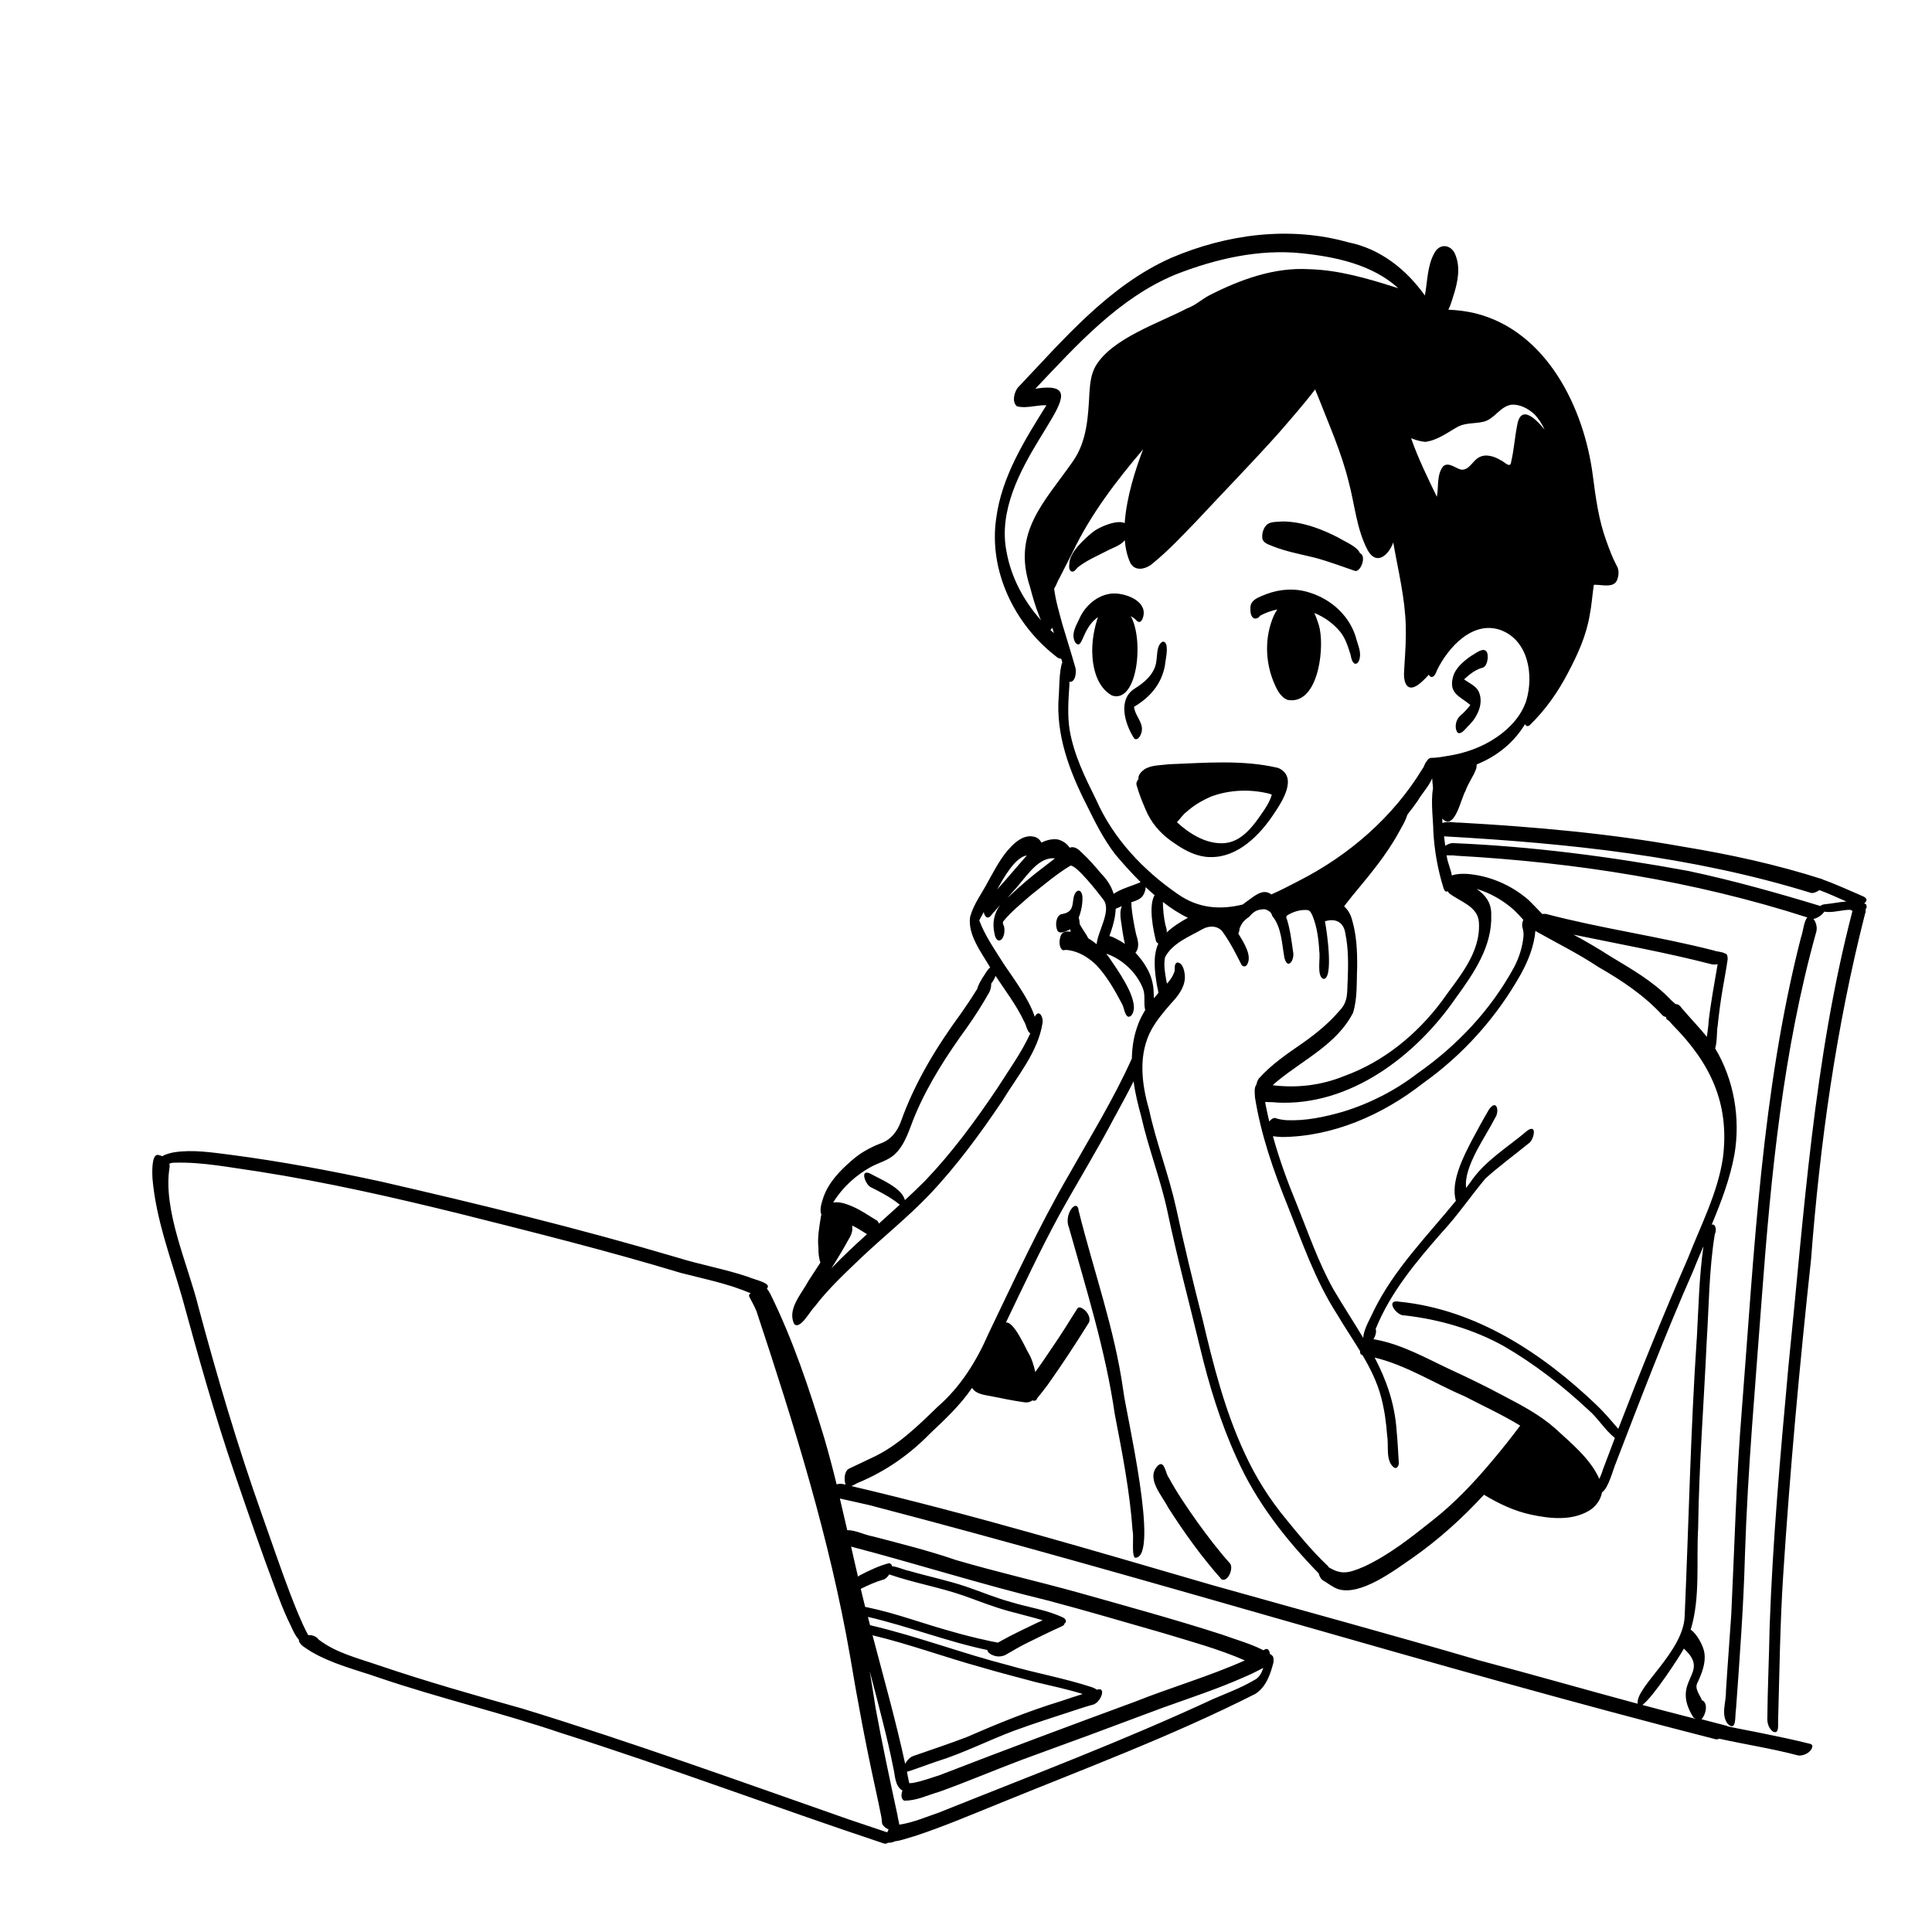 <svg xmlns="http://www.w3.org/2000/svg" xml:space="preserve" style="enable-background:new 0 0 2100 2100" viewBox="0 0 2100 2100"><path d="M1472 721.1c-3.6-2.9-3.2-8.2-4.9-12.2-2.4-7.8-5.1-15.5-10.2-22-7.7-9.3-17.5-16.3-28.3-20.6-12.7-5.1-26.8-6.6-40.4-3.8-6.4 1.3-12.8 3.6-18.8 6.9-.9 2.1-3.2 2.9-5.3 3-4.8-1-5.1-7.7-5-11.7 0-9.3 10.3-11.9 17.3-14.9 14.9-5.7 31.7-6.7 47-1.7 24.4 7.5 44.9 26.5 51.2 51.6 1.8 6.2 4.6 12.5 3.5 19-.3 2.5-1.9 6.8-4.7 6.8-.3.1-.8-.1-1.4-.4z"/><path d="M1399.6 760.8c-8.6-3.4-12.5-13-15.8-21-8.7-22.3-9-48.1.6-70.2.9-2 2.2-4.5 3.9-7.1 6-9.1 16-18.9 23.9-9 8.1-.3 13.1 5.8 16.4 12.8 2 4.2 3.5 8.8 4.8 12.7 6.8 21.8.8 82.2-29.5 82.2-1.4-.1-2.8-.2-4.3-.4zm-230.7-62.3c-5.7-9.5 1.6-19.6 5.4-28.3 7.1-14.1 22-25.8 38.4-25.1 13.9.7 35.6 9.6 29.4 26.9-2.2 5.6-5 5-8.3.8-7.5-5.7-17.2-8.6-26.7-7.4-28.2 5-28.9 35.1-35.1 35.1-.9 0-1.9-.6-3.1-2z"/><path d="M1208.7 756c-16.4-9-21.2-30.2-21.5-47.6-.2-15.8 3.4-31.4 9.3-46 1.7-3.7 6.6-16 11.7-13.5 3.2 2.6 3.6 7.4 3.3 11.2 17.2-4.5 25.4 21.8 24.9 48.1-.4 24.3-8.2 48.6-22.9 48.6-1.4.1-3-.2-4.8-.8z"/><path d="M1232.4 802c-9.8-15.4-17.8-42.1 1.2-53.7 10.2-6.4 20.2-14.8 22.9-27.1 1.2-5.8.8-11.9 2.5-17.6.8-2.5 4.1-8.3 7.3-5.3 4.3 4.1.4 19.3-.1 25.3-3.8 20.1-16.3 34.5-33.6 44.7 1.3 11.1 12.8 19 7.1 30.6-.7 2-2.8 4.6-4.9 4.6-.9 0-1.7-.4-2.4-1.5zm69.4 127.5c-10.3-3-19.5-8.8-28.1-14.9-12.7-8.8-22.9-20.8-28.7-35.2-3.7-8.5-7.1-17.2-9.6-26-.7-2.5.7-4.8 2.1-6.7-.7-4.3 3.1-8 6.3-10.4 8-5 18.1-4.4 27.1-5.6 39.3-1.5 79.8-5.1 118.4 4 21.8 9.5 4.6 36.3-4.4 49.5-15.4 23.6-39.2 47.4-68 47.4-4.9.2-9.9-.6-15.1-2.1zm-48.9-83c4.9 14 9.7 28.7 19.4 40.2 14.3 15.3 34.2 30.1 56 29.9 21.6-.2 34.8-20 45.7-36 7.9-11.8 17.3-30.5-4.2-33-18.6-2.8-37.4-3.8-56.3-3.8-20.2-.1-40.5 1.2-60.6 2.7z"/><path d="M1267.6 898.4c-1.8-.6-3-2.2-4.1-3.6-2.8-3.9-4.7-8.4-6.6-12.8-3.8-1.3-4.4-5.7-4.2-9.2-2.1-4.5-4.1-9.1-6.1-13.6-1.4-3.5-3.9-7.2-2.7-11.1 2-5.8 7.8-10.2 13.8-11 6.8.3 13.6 2 20.6 2 17.5 1 34.9-.1 52.4-.2 7.8 0 15.6.5 23.4 1 2.6.1 3.6 2.7 2.7 4.9 6.4-.7 36.2.4 38.9 5.7 1.5 5.3-7.3 13.5-13.2 13.1-.8 0-1.5-.3-2.2-.7-20.8-5.4-43.9-4.6-64.1 3-9.6 4.2-18.7 9.5-26.5 16.6-3.8 2.7-6.8 7.5-10.4 11.1-2.8 2.8-5.8 4.9-9.7 4.9-.7.1-1.4 0-2-.1zm205.1-277.9c-14.6-4.9-29-10.5-43.9-14.4-15.1-3.7-30.5-6.5-45-12.2-4.6-2-11.5-3.6-11.8-9.6-.3-5.2 1.5-11.1 5.6-14.5 4.8-3.2 11.1-2.4 16.7-3 21.2.2 41.9 8 60.5 17.6 6.8 4.3 20.4 9.5 23.5 17 6.9 2.3 1.6 19.3-5 19.3-.2-.2-.4-.2-.6-.2zm111.6 175.8c-3.8-5.2-1.9-14.1 2.8-18.2 4.1-3.5 7.9-7.5 11.1-11.8-11-9.4-23.7-12.2-18.9-30.3 2.7-10.1 11.4-17.1 19.5-22.9 4.8-2.5 15-11.6 17.9-3 1.2 5.3-.1 15.3-6.7 16.1-7.1 2.2-13.2 7.3-18.6 12.2 5.4 4.2 12.7 6.8 15.9 13.3 5.7 12.7-1.2 27.1-10.2 36.3-2.7 2.1-7 8.9-10.8 8.9-.7.1-1.3-.1-2-.6zm-350.4 897c-4.3-1.8-1.2-23.6-2.8-29.3-3-42.8-11.3-84.9-19.4-126.9-10-69.2-31-135.7-49.8-202.8-6.1-14.5 9.2-33 10.6-18.1 16.2 65.2 39.2 128.7 48.5 195.6 2.6 22.5 40.2 181.4 13 181.4 0 .1-.1.1-.1.1zm93.9 23.4c-21.6-24.2-40.6-50.8-58.1-78.1-6.6-13.2-24.8-32-11-45.7 7.2-6.4 8.3 9.6 11.8 13.4 9 16.7 19.9 32.4 30.8 47.9 11.2 15.5 22.8 30.8 35.6 45.1 3.9 4.6-1 17.9-7.2 17.9-.6-.1-1.3-.2-1.9-.5z"/><path d="M960.5 2003.7c-117-38.9-232.4-82.5-350-119.8-65.4-22.2-132.8-38-198.2-60.2-25.2-8.8-51.9-15.1-75-29-4.4-3.2-11.1-6-12.5-11.5l.3-.6c-5.7-6.3-8.5-15.1-12.4-22.5-4.6-10-8.6-20.4-12.5-30.7-15.9-42.2-30.5-84.9-45.1-127.5-21.7-63.3-39.6-127.7-57.3-192.2-12.2-42.6-28.4-84.7-32.1-129.2-.3-6.5-.9-24.5 5.3-25.2 1.7.1 3.6.6 5.3 1.5 4-2.4 9-3.6 13.5-4.4 20.2-3 40.7.3 60.8 2.8 54.9 7.2 109.4 17.4 163.5 29.1 107.9 24.8 215.6 51.1 321.8 82.5 25.6 8 52.2 12.6 77.6 21.2 5.3 2.5 21.9 5.9 21.2 10.6-.3.8-.6 1.5-1.1 2.2 1.4 1.6 2.7 3.6 3.8 5.8 24.5 49.7 42.2 102.8 58.3 155.7 5 17 9.5 34.1 13.7 51.2 3.2-1.2 6.5-.6 9.8.2-.5-1.1-.9-2.6-1.1-4.8-.2-4.1.5-9.9 4.3-12.3 8.3-3.9 16.5-7.9 24.8-11.8 28.2-12.8 50.3-34.7 72.3-56 24.8-21.6 42.1-49.6 55.1-79.5 27.8-57.8 54.6-116.1 86.8-171.6 23.6-41.9 49.2-83.2 68.9-127.2.2-13.3 2.4-26.4 7.6-39.2 1.9-4.7 4.3-9.1 6.9-13.4-2-7.5.5-16-2.5-23.5-6.8-17.1-21.6-31.2-38.9-37.5-.3.1-.6.1-.8.1.9 1 1.7 2 2.5 3.1 9.2 13.6 29.1 40.9 27.3 57.2-.5 3.1-2.4 8.8-6.5 7.7-3.8-2.5-4-10.1-6.5-14.1-7.7-14.7-16.1-29.4-27.4-41.6-7.3-7.1-16-13-25.9-15.6-2.9-.7-5.8-1.3-8.8-1.1-2.1 1.1-4-1.1-4.7-3-1.4-3.7-1.1-8 .1-11.7 1.6-5.4 6.2-5.9 11.1-5.1-.2-.9-.4-1.8-.6-2.8-.4.3-.9.6-1.4.9-3.5 1.3-10 5-12.4.6-2.5-5.1-2-15 3.7-17.7 2.9-.5 5.9-1.1 8.3-2.8 6.3-4.4 3.8-13 6.8-19.2 2.5-5.2 7.1-5.2 8.3 2 .5 7.9-1.1 16.2-4 23.7.8 2.3 1 5.2 1.1 6.8 2.6 5.6 6.9 10.3 9.2 15.5 3.2 1.9 6.3 4.1 9.2 6.5 1.4-14.8 16.5-36.4 7.3-48.5-4.7-6.2-29.6-38.4-35.9-36.8-15.3 9.2-29 21.1-43 32.1-10.1 8.9-20.8 17.4-29.4 27.8-1.3 1.4-1.1 3.3-.1 4.8.9 2.2 1 4.8.8 7.2-.6 9.6-8.4 14.2-10.7 2.1-2.8-12.6-.2-22.5 6.1-31.3l-6.6 7.5c-2.4 2-4.2 7-7.9 6-1.9-1.3-2.9-3.5-3.3-5.8l-3.3 6c0 .1-.1.1-.1.2-.5.9-1 1.9-1.5 2.8 6 16.1 16 30.5 25.1 44.9 5.2 8.8 29.3 39.7 35.2 60l.6-1.2c4.9-7.4 9 2.8 7.9 7.8-5 32-27.6 57.9-43.9 85-24.2 35.9-49.9 71-79.8 102.4-22.5 23.4-47.9 43.9-71.6 66.1-18.3 17.5-37.1 34.8-52.5 55-4.9 4.5-15.6 25.3-22.1 18.8-8.1-16.1 8.3-33.3 15.5-47 4.2-6.6 8.6-13.2 12.9-19.8-1.5-4.3-2.3-10.6-2.1-16.1-1.3-11.1 1-23.1 2.7-34 .2-.8.3-1.5.5-2.2-2.5-5.5.8-14.2 2.5-19.5 5.8-16 18.1-28.5 30.7-39.4 8.9-7.9 19.3-13.6 30.2-18 11.7-3.7 19.2-13.2 23.2-24.6 15.2-42.5 38.9-81.3 65.5-117.5 5.8-8.3 11.4-16.7 16.7-25.3.2-.3.4-.5.6-.8.9-4.3 3.9-8.9 5.7-12.1 1.8-2.2 5-8.9 8.4-11.3-9.7-16.5-24.7-35.7-21.8-55.1 4.2-14.9 13.1-25.7 19.9-39.1 7.4-13 14.2-26.7 24.8-37.3 6.3-6.6 15.2-13 24.8-10.6 3.8.8 6.4 3.3 8 6.4 5.4-2.8 11.3-4.2 17.5-3.5 5.3 1.2 10.3 4.5 13.1 9 5.4-2 9.6 1.6 13.9 6 7.2 6.7 13.7 14.1 20 21.7 7.2 7.3 11.7 14.7 14 22.5 7.8-5.7 21.7-9.1 29.3-12.8-10.3-10.2-19.7-20.8-27.7-30.3-12.6-16.4-21.8-34.9-30.9-53.4-18.7-36.6-33.8-76.6-30.4-118.4.6-4.3.2-27.8 3.9-36.8l-1.2-3.9c-1.9.1-4-.8-6.5-3.2-44.5-34.8-72.4-92.5-64.2-149.2 5.9-45.4 30.8-85 54.6-123.1-4.2-.2-8.6.4-13 1-6.5.9-13 1.7-19.1.1-5.5-4.9-3-14.5.7-19.9 50.1-52.7 99.1-111.2 167-141.4 60.5-25.8 128.7-34.9 192.6-16.9 34.7 6.9 63 29.5 83.2 57.8 2.9-15.5 2.5-32.5 10.5-46.5 6.4-11.5 19.5-8.3 23.1 3.5 4.9 13 2.2 27.2-1.6 40.1-1.5 4.2-3.4 12.4-6.5 18.3 9.6.4 19.3 1.6 28.7 3.8 78.1 19.1 119 102.9 128.4 177 3.1 23.9 6.3 47.8 14.6 70.5 3.2 8.9 6.5 17.9 10.9 26.3 2.6 4 3 9.2 1.6 13.7-2 9.5-10.4 8.8-18.4 8.1-2.7-.2-5.4-.5-7.7-.3-1.6 11-2.3 22.2-4.5 33.1-3.7 22.1-13 42.6-23.4 62.2-10.8 20.9-24.5 40.4-41.4 56.9-1.1 1.1-2.6 1.8-4 1-.6-.5-1.1-1.1-1.5-1.7-11.5 19-29.4 34.4-52.5 43.7 0 1.5-.2 3.1-.4 4.2-2.8 8.5-8.8 15.8-11.7 24.4-5 8.1-11.7 44.3-25.4 30.3l.3 4.8c3.8-1.6 8.1-1.2 12.3-.8 2 .2 4.1.4 6 .3 81.3 4.6 162.4 11.7 242.6 26.1 51.3 8.4 102.3 19.5 151.9 35.4.3.2.6.4.8.5 13.2 4.6 26 10.7 38.9 16.1 2.9 1.6 7.2 2.2 8.5 5.6-.2 1.9-1.2 3.2-2.6 4 .7.4 1.4.8 2 1.2 1.2 2.3.8 4-.5 5.2.2 2.1.1 3.9-.6 5.1-31.4 123.2-49 249.3-58.7 376-12.4 114.4-22.9 228.9-30.3 343.7-3.4 52.7-4 105.6-5.5 158.3-.1 3.7.8 11.5-3.2 11.5-.7 0-1.6-.2-2.6-.8-4-3.1-5.9-8.4-5.9-13.3.3-33.4 1.9-66.7 2.5-100 3.3-94.6 11.8-188.9 20.4-283.1 17-166 27.4-333.5 69.7-495.6-1-.3-1.8-.7-2.5-1.1-3.9 0-7.8.6-11.7 1.2-3.8.6-7.5 1.2-11.3 1.2-1.6 0-3.1-.1-4.6-.3-.2 0-.4-.1-.6-.1-2.2 3.7-7.9 7.4-11.8 7.9 3.1 3.6 4.3 9.6 3.2 13.7-36.2 129.5-49.3 264.3-59.3 398-6.8 93.1-15.3 186-18.3 279.3-1.5 55.9-5.7 111.7-9.7 167.5-1.1 5.4.2 19-4.5 19-1.1 0-2.5-.7-4.4-2.4-8-10-1.7-23.7-2.1-35.3 1.7-27.9 4-55.8 5.8-83.7 3.6-74.2 5.4-148.6 11.5-222.7 13.5-171.8 21.4-345.3 64.2-513 2.5-6.5 3-17.5 7-22-123.6-39.8-252.4-59.9-381.9-67.1-2-.5-6.4-.3-10.3-.4.1.2.1.5.2.7.9 7.1 4.4 14.1 5.6 21.2 4.8-1.8 10.4-1.9 15.4-1.8 24.8 1.6 49 12 67.7 28.2 5.2 5 10.1 10.4 15.2 15.5 1.5-.2 2.9-.3 4.1-.1 60.2 15.9 122.3 24.3 182.6 39.8 3 1.3 8.9 1.2 11.9 3.2 1.7.1 2.9 1.8 2.9 6.2-1.5 10.8-3.6 21.4-5.4 32.1-2.3 13.4-4.1 27-5.5 40.5-1.1 4.9-.3 16.7-2.7 24.3 20.5 34.3 27.6 75.8 21 115.1-4.8 26.5-14.4 51.7-24.8 76.6 4.2-1.6 5.8 5.8 3.4 10.4-6.3 38.4-6.3 77.7-8.8 116.5-3.1 67.7-8.4 135.2-9.3 203-2.1 36.3 2.6 75.3-8.1 110.3 7.2 4.7 14.2 18.7 14.9 25.3 1.7 11-2.9 22.3-7.3 31.9-4 6.5 2.2 13.3 4.8 19.7h.6c6.3 3.9 3.2 16-1.3 20.4l27.6 7.2c.3.2.7.3.9.6 13.6 2.9 27.4 5.3 41.1 8.2 16.2 3.3 32.3 6.7 48.3 10.7 1.2.3 2.4 1 2.7 2.3-.4 6.2-8.1 10.5-14.1 10.5-.5 0-.9 0-1.3-.1-28.3-7.5-57.2-11.9-85.8-18.2-1.1.4-2.1.7-3 .7-.5 0-.9-.1-1.3-.2-308.3-78.8-612.1-174.2-919.9-254.5-10.4-2.5-21.2-4.6-31.7-7.1 2.7 11.5 5.3 22.9 8 34.4 8.9-.2 19 5.3 27.5 6.7 30.5 7.9 61 15.6 90.8 25.8 43.6 12.8 87.9 22.9 131.7 35 52.7 14.9 105.6 29.3 157.7 46.1 14.8 5.4 30.6 9.7 44.6 16.9l1.8-.9c3.2-1.8 5.2 1.9 5.2 4.8.8.5 1.5 1 2.3 1.5.1.1.1.2.1.3 1.3.8 2.1 3 1.6 7.5-3.2 12.7-8.1 27.1-19.8 34.3-90.7 45.9-186.5 81.6-280.6 120-29.9 12.1-59.7 24.8-90.4 34.8-6.8 1.8-13.7 4.6-20.7 5.4-2.2 1.2-5 1.6-7.7 1.6-1.4 1.3-3.2 1.1-4.5.7zm-614.2-221.6c19 14.6 42.9 20.3 65.2 28 51.6 17.5 104 32.4 156.4 47.1 119.2 36.6 236.4 79 354 120.2 14.2 4.7 28.3 9.6 42.5 14.3.4-1.1.9-2.2 1.5-3.2-3-1.2-5.7-3.3-7-6.1-.6-3.2-.5-6.7-1.4-9.9-1.7-9.1-3.8-18.1-5.7-27.2-10.6-48.1-19.7-96.5-27.8-145.1-22.2-127.8-61-252-101.7-374.9-2.1-5.1-4.7-9.9-7.3-14.7-.6-1.1-1.1-2.3-.6-3.5.5-.6 1-1 1.7-1.3-24.4-10.5-50.6-15.6-76.1-22.2-79-23.9-159-43.9-239-64-72.8-18-146-34.6-220-46.2-30.2-4.2-60.6-10.5-91.2-9.6-2.1-.1-4 .4-5.8 1.1.4 1.1.5 2.3.4 3.4-7.9 46.9 20.1 106.5 31.4 152.7 20.2 75.5 42.4 150.5 68.5 224.2 10.3 28.8 20 57.9 30.9 86.5 5.8 15.1 11.7 30.1 19.1 44.4.2.4.4.8.7 1.2h.9c4.2 0 8.3 1.6 10.4 4.8zm605.4 74.3c7.2 39.2 15.5 78.1 23.9 117 .2 2.6 1.5 6.5 1.9 9.9 14.8-2.1 28.9-8.3 43-13.1 100-40.1 200.9-78.2 298.7-123.7 14.7-6.3 29.9-11.9 43.7-20.1 5.6-2.5 8.5-7.9 10.2-13.5-7 3.8-14.1 7.2-21.3 10.3-28.9 12.8-59 22.6-88.7 33.3-50.8 19.1-101.6 37.9-152.6 56.4-30.1 11.3-59.6 24-89.9 34.8-12 3.4-24.1 9.5-36.8 9.5h-1.2c-3.4-2.2-3.2-6.8-1.7-10.9-8.5-5.2-7.8-16.4-10-25.2-3.3-16.8-7.3-33.6-11.5-50.2-4.5-18.3-9.3-36.4-14.1-54.5 2.2 13.3 4.4 26.7 6.4 40zm35.9 78.5c.2.9.4 2.1.7 3.3 1.2-.1 2.5 0 3.7-.2 9.9-1.8 19.5-5.3 29.1-8.4 70.6-27.3 141.5-53.8 212.5-79.9 39.5-15.7 80.7-27.6 119.5-44.9-28.5-12.5-59.9-20.9-89-29.8-41.8-11.9-83.4-24.3-125.5-35.4-71.8-17.4-142.1-39.8-213.5-58.5 2.5 10.9 4.9 21.8 7.5 32.6.7-.6 1.5-1.1 2.2-1.5 10.1-5.2 20.5-10.2 31.5-13.1 2.1.4 3 1.6 3.3 3.3 6.5.7 12.5 3.9 18.3 5 20.9 6.1 42.3 10.4 62.9 17.4 16 5.5 31.7 12.1 48.1 16.6 19.1 5.9 39.7 8.4 57.6 17.3 3 2.7 2.5 4.7.6 5.9-.1 1.1-.8 2.1-2.7 3-13.4 6-26.6 12.6-39.8 19.1-6.8 3.4-13.3 7.3-19.9 11.1-2.7 1.8-5.9 2.7-9 2.7-2.3 0-4.7-.5-6.8-1.5-2.8-.9-5.4-3.3-5.7-5.5-44-9.2-86.1-25.9-129.8-36 .8 3 1.5 6 2.3 9 51 11.9 100 30.6 150.6 43.6 29.8 8.6 60.4 14 89.9 23.6 2.6.8 4.5 1.8 5.8 2.9 1.3-.3 2.7-.5 4-.4 3.3 1.2 1.7 6.2.6 8.4-1.8 3.7-5.1 7.6-9.3 8.5-4.9 1.2-9.7 2.9-14.5 4.4-23.6 7.8-47.4 15.2-70.8 23.8-27.9 10.5-54.6 24.2-83.1 33.1-10.5 3.5-20.8 7.5-31.2 10.9-.6.2-1.2.3-1.8.3h-.1c.5 3.1 1.2 6.2 1.8 9.3zm-3.7-17.6c1.8-3.9 5.6-7.5 8.5-8.5 19.4-6.8 38.9-13.2 58-20.5 33.9-14.8 67.3-28.4 102.7-39.2 7.9-2.7 15.9-5.3 23.8-7.8-16.8-5.2-34-8.8-51.1-12.9-19.9-5.4-39.9-10.4-59.7-16.3-39.2-10.8-78.2-25.2-117.7-34.6 12.2 46.5 25.3 92.8 35.5 139.8zm845.8-124.3c-3.6 6.7-32.6 51.6-44.5 60.2 15.6 4.2 31.2 8.3 46.9 12.3l10.5 2.7c-.1-.1-.1-.2-.2-.4-.6-.2-1.2-.5-1.8-1.1-25.9-41.3 20.2-47.3-10.4-74.8-.1.4-.3.8-.5 1.1zm-818.8-234.8c-22.2 22.8-48.2 41-77.5 53.2-2.6 1.1-5.4 2.9-8 3.9 132 31 262 69.8 392.1 107.6 96.6 27.2 193.4 53.4 289.8 81.7 57.8 15.3 115.2 31.8 172.8 47.3-2.8-18.1 50.6-57 51.1-96.2 4.4-100.2 6.4-200.7 13.1-300.8v1.2c1.9-33.8 2.5-67.9 7.3-101.5-4.1 9.5-8.1 19-11.9 28.5-30.1 68.3-56.7 138-83.5 207.6-2.6 5.9-8 27.3-14.9 31.4-1.3 8.1-6.9 15.6-13.8 19.8-19 11.4-42.7 8.9-63.5 4.4-18.3-3.9-35.1-12-51-21.6-23.4 25.4-49 48.6-77.4 68.5-19.6 13.5-57 42.1-81.4 34-5.6-2-10.8-6.3-15.7-9.1-2.8-1.5-4.4-4.9-5.2-8-35.8-36.7-68-77.9-88.9-124.9-17.8-38.9-30.3-79.8-40.2-121.3-11.8-49-24.9-97.7-35.2-147-7.5-35.1-20.7-68.6-28.6-103.6-3.4-12.3-6.5-25.1-8.3-37.9-6.2 12.7-13.2 25-19.8 37.4v-.1c-19.3 36.9-41.2 72.3-61.3 108.7-20.6 38-38.9 77.2-57.6 116.1 9.1-1.1 21.2 28 25.3 34.6 2.2 3.6 4.9 11.1 6.6 19.2 6.5-8.8 12.5-17.9 18.6-26.9 9.5-13.8 18.3-28 27.2-42.2.7-1.1 2.1-1.2 3.2-1 6 1.9 11.9 10 9.4 16.2-14.3 23-29.1 45.6-44.8 67.7-3.8 5.2-7.8 10.1-11.8 15.1-.4 2.2-2.9 2.8-4.8 2 0 0-.1 0-.1-.1-2 1.7-4.6 2.5-8.1 2.2-12.3-1.7-24.6-4.2-36.8-6.7-8.4-1.5-16.9-2.6-20.7-9.1-12.6 18.6-29.3 34.3-45.7 49.7zm-50.7 158.7c-8.5 2.5-16.6 6.1-24.6 10.1 1.6 6.6 3.2 13.2 4.8 19.7.9.1 1.8.2 2.8.5 31.4 6.5 61.5 18.1 92.4 26.5 12.6 3.6 25.2 6.8 38 9.5 3.9 1.1 7.6 1.4 11.1 2.3 1.2-.7 2.4-1.4 3.7-2.1 12.5-7 25.9-13.2 38.7-19.4 2.1-.8 4.2-1.9 6.2-2.9-12.1-3.5-24.3-6.5-36.5-9.8-16.8-4.6-33-11-49.4-16.9-26.2-9.1-53.8-13.8-80-22.8-.3-.1-.5-.2-.8-.3-1.9 2.9-4.4 5.3-6.4 5.6zm327.7-653.6c-.7 11-7.9 19.8-15.1 27.5-7.6 8.7-15.1 17.6-20.8 27.6-15.1 27-11.3 59.2-3 87.7 7.8 36.1 21.3 70.5 29.3 106.5 8.7 40.6 18.5 81 28.8 121.3 11.7 49.7 24.2 99.4 45.9 145.9 11.8 25.8 27 49.9 45.1 71.7 13.8 17 27.8 34 43.7 49.2.9.6 1.8 1.6 2.5 2.9 13.7 8.1 20.8 6.8 38.9-1 26.8-12.6 50.3-31.2 73.4-49.6 24.5-19.2 45.9-41.8 65.8-65.7 10.4-12.2 20.2-24.8 29.9-37.6l.1-.1c-19.5-11.9-40.5-21.5-60.7-32-32.4-13.8-63.1-33.7-97.5-42 12.6 24.2 21.9 49.8 23.9 80 1.1 11.3 1.6 22.6 2.3 33.9.4 2.9-1.6 7.7-5.2 5.6-9.5-7.2-5.5-23.7-7.4-34.3-1-14.4-3-28.7-6.7-42.6-4.3-16.1-11.7-30.9-20.1-45.2-2.2-.5-2.8-2.3-2.7-4.5-8.2-13.5-17.1-26.6-25-40-23.7-36.7-37.8-78.2-53.9-118.4-15.4-38.1-28.8-76.7-35.3-117.3-.1-4.6-1.3-10.2 1.6-14 .4-2.4 1.3-4.7 2.6-6.5 13.6-15.2 30.6-26.8 47.3-38.3 14.8-10.4 29-21.9 40.7-35.8 9.6-10 7.7-20.2 8.6-32.9.6-16.8.9-33.8-2.5-50.3-1.9-13.4-11.2-17-22.3-13.6.1.3.1.6.2.9 1.7 8.2 9.8 63-2.1 61.7-7.2-3.5-2.8-22.4-4.2-29.9-.7-13.1-2.4-26.3-7.3-38.6-1.2-2.5-2.4-5.8-5.5-6.3-7.8-.7-15.7 1.8-22.3 5.9-.3.7-.6 1.3-.9 1.7 4.2 11.9 5.7 25.1 7.5 37.5 1.4 5.8-1.6 13.2-4.9 13.2-1.7 0-3.4-1.9-4.6-6.9-2.6-14.4-3.1-33.1-12.9-44.6-.1-.4-.3-.8-.4-1.1 0 .1.1.2.1.3-.2-.7-.5-1.3-.8-1.9-.1-.2-.3-.5-.4-.7-.1-.1-.2-.2-.2-.3-.1-.1-.1-.2-.2-.3-.1-.2-.2-.3-.4-.4-.1-.1-.1-.2-.2-.2s-.1-.1-.2-.2l-.2-.2c-.1-.1-.2-.2-.3-.2-1.2-1-2.6-1.7-4-2.2-1.8-.6-3.6-.2-5.4 0-1.3.1-2.5.5-3.7.9-1.1.4-2.1.8-3.1 1.5-1.4.9-2.7 2-3.8 3.2-.5.5-1 1.1-1.5 1.6-.2.2-.3.4-.5.6-.2.2-.3.4-.5.5-.1.1-.3.2-.4.2-.2.1-.5.3-.7.5-.7.5-1.4 1-2 1.5l-.3.3-.3.3-.9.9-.6.6-.6.6-.3.3c-.2.2-.4.4-.5.7-.1.1-.2.2-.2.3-.2.2-.3.4-.4.6l-.1.1c-.1.1-.1.2-.2.3-.7 1.1-1.3 2.2-1.8 3.4-.1.2-.2.4-.2.7l-.5.5c-.1 2.5-.6 4.5-1.4 6 6.5 10.7 14.6 23.7 10 32.9-1.5 3.8-5.6 3.8-7.1 0-5.9-11.7-11.9-23.5-19.6-34.2-4.9-7.3-14.6-7.6-21.8-3.7-14.5 8.3-33.2 15.3-41.2 30.9-1.6 8.5 0 17.3 1.5 25.7.2 1 .4 2 .7 2.9 3.3-3.8 6.2-7.8 7.9-12.6 1.4-3.4-1-8.4 3.1-10.4 6.8.1 8.6 11.3 8.4 17.1zm373.6 179.6c-15.6 12.7-31.9 24.6-46.8 38-16.1 19.2-30.2 40.1-47.3 58.5-28.1 32.1-56 65.2-72.1 105.1 1.1 2.9-.1 7.5-2.4 11.1.5.1 1 .2 1.4.3 29.3 5.2 55.6 20.3 82.3 32.8 19.6 9 38.9 18.4 57.9 28.6 19.3 10.1 38.9 20.4 55.4 34.9 17.5 16.1 38.6 33.1 48.5 55.3 1.4-3.2 2.9-6.5 3.7-9.7l13.2-34.8c-10.9-8.6-18.1-21.3-28.7-30.4-28.2-26.3-58.8-50.2-92.2-69.5-33-18.3-70.3-29.1-107.7-33.3-4.1.4-9.3-3.6-11.8-7.6-2.8-4.5-2.4-8.9 6.2-7.3 83.4 8.4 155.6 56.1 214.9 112.9 8.2 7.9 15.6 16.7 23 25.3 24-62.4 49.1-124.4 75.8-185.7 13.9-35.6 32.2-70.5 37.9-108.7 7.6-59.3-13.7-103.3-54.7-144.7-1.6-1.8-3.1-3.8-5-5.2-1.5-.4-2.1-1.9-2.1-3.3-1.3-.3-2.5-.8-3.5-1.5-20-22-44.6-38.3-70.2-53-21.3-14.2-44.2-25.5-66.4-38-.6-.4-1.3-.8-1.9-1.2-1.4 16.5-7.8 32.5-15.7 46.9-26.4 47-62.8 87.8-106.8 119-43.4 34-97.4 57.8-153.2 58.2-3.2-.2-6.4-.4-9.6-.9 6.9 25 15.8 49.4 25.7 73.4 12.7 31.4 23.6 63.7 40.2 93.3 10.7 18.2 22 35.3 32.3 52.6.1-9.2 8.7-23.1 11.3-29.4 22.2-45.3 57.8-81 89.4-119.7-6.2-20.6 8.7-49.1 17.9-66.7 5.8-10.9 11.7-21.8 18-32.4 8.5-12.3 11.9 1.9 6.5 9.4-10.3 20.5-34.2 52.6-31.3 75.8 1.5-1.9 3-3.9 4.4-5.9 15.7-23.7 40.9-38.3 62.2-56.5 1.9-1.3 3.4-1.9 4.4-1.9 5.4-.2 1.7 13.1-3.1 15.9zM1527 1429.7c.2 0 .3-.1.5-.1.4-.2.9-.3 1.2-.7-.5.4-1.1.7-1.7.8zm-600.6-94.4c.2 4.2-1.7 8-3.8 11.5-5.9 10.8-12.3 21.4-18.9 31.8 12.4-12.9 25.4-25.1 38.7-37.1-5.3-3.3-10.5-6.7-16.1-9.4.2 1.1.2 2.2.1 3.2zm-3-25.2c10.4 3.9 19.4 10.3 28.8 16 1.7.4 2.6 2.3 3.1 3.9 7.6-6.8 15.2-13.7 22.8-20.6-.5-.2-.9-.6-1.3-.9-9.3-7.4-20-12.9-30.5-18.2-5.3-2.5-12.2-19.6-.9-14.9 11.2 6.2 34.9 15.6 38.2 29.1 7.5-6.9 14.8-13.9 22-21.1 29.4-30.8 54.7-65.2 78.4-100.5 12.4-19.6 26.3-38.6 35.9-59.7-3.5-1.7-4.6-9.8-6.8-13-8.3-17.7-20.3-33.2-31-49.5-.9 3-2.8 5.9-4.6 8.3l-.1.1c.1 3.5-.9 7.4-2.3 9.8-7.3 13-15.3 25.5-23.9 37.7-21.5 29.6-41.6 60.5-56 94.3-6.6 15.2-10.5 32.7-23.1 44.2-7.2 6.4-16.8 8.7-25.1 13.1-16.3 8.9-31 22.1-40.8 38l-.6.9c1.1-.2 2.3-.3 3.5-.3 4.2-.1 9.1 1.2 14.3 3.3zm452.4-108.7c1.2 5.9 2.4 11.8 3.8 17.6.9-1.1 1.9-2 2.9-2.7 1.3-.9 3.2-1.6 4.7-.7 3.6 1.2 7.6 1.7 11.3 2 20.8.9 41.4-3.5 61.2-9.2 29.1-8.9 56.6-22.9 80.8-41.5 43.2-30.2 79.9-69 105.2-115.5 5.6-10.6 9.2-22.2 10.3-34.1.2-3.2-.3-6.3-1.2-9.3-.7-2.7-.2-5.6 1-8.2-3.4-3.7-6.7-7.4-10.3-10.8-11.6-10.3-25.5-18.3-40.4-22.8 9.3 6.6 16.2 14.9 15.8 28.1 1.3 34.3-19.1 63.8-38.4 90.3-43.4 63.1-115.3 118.2-195.2 113.8-2.5-.6-7.7-.2-12-.7 0 1.3.2 2.5.5 3.7zm93.8-201.7c4.9 16.5 5.7 33.9 5.6 51-.8 16.7.5 34-4.5 50.1-17.2 33.9-53.8 50.9-82.1 74.2-1.8 1.5-3.6 3-5.3 4.6 26.4 3.3 53.1.1 77.8-10 42.6-15.4 78.7-44.9 105.8-81 18.1-25.8 42.8-52.3 40.6-86-1-17.6-20.7-22.5-32.5-31.8-.6-.6-1-1.3-1.2-2-.6.2-1.2.3-1.8.3-1.7-.3-2.4-2.1-2.9-3.6-6.4-20.4-10.1-41.6-11.2-63 .3-6.5-3-31.3-.3-45.3-.1-2.1-.2-4.2-.5-6.1-.1-1.7-.2-3.4-.4-5.1-3.5 8.7-11.2 16.5-15.6 24.3-29.4 42-69.8 76.2-114.8 100.7 1.9 1.3 3.6 3.1 4.7 5.2 1.3 2.2 2.5 4.5 3.5 6.8 2.7-2 6.8-2 10-2.5 1.2-.2 2.4-.3 3.6-.3 10.9 0 18.8 9.1 21.5 19.5zm358.3 96c8.9 10.6 18.7 20.5 27.4 31.3.8-6.7 1.9-13.2 1.9-16.9 2.4-20.8 6.3-41.4 9.8-62.1-1.2.2-2.4.4-3.6.4-1.1 0-2.1-.1-3-.3-49.6-12.8-100-21.8-150.1-32.2 13.9 7.4 27.5 15.5 40.8 24 22.4 13.5 45.4 26.6 63.7 45.5 1.1 1.5 4 3.7 6.5 6h.3c2.3.1 4.4 1.3 6.3 4.3zM1242.6 973c-2.8 4.6-8.1 6.1-13.1 7.8.4 1.1.5 2.4.3 3.7.4 4.9 1.1 9.7 1.9 14.5.9 5.4 1.9 10.8 3.1 16.1 2.1 7 4.3 14.2-.6 20.5 4.8 5 9 10.6 12.4 16.7 4.6 8 7.2 17.1 7.4 26.3 0 2.1.2 4.3.3 6.5 1.5-1.9 3.1-3.8 4.6-5.6l.3-.3c-.6-2.9-1-5.9-1.7-8.4-2.3-14.6-4.7-31.5 1.6-45.3-.9-.2-1.7-.9-2.5-2.3-2.9-11.7-8.6-38.2-1.6-50.2-3.3-2.8-6.5-5.7-9.7-8.7-.1 3.3-1.5 6.9-2.7 8.7zm24.8 96.4c-.3-.3-.7-.7-1.1-.8.4.2.8.5 1.1.8zm-54.7-81.6c-.3 8.2-2.3 16.7-5.5 25.9-.4.7-.8 2-1.3 3.8 2.1.3 4.5 1.4 6.9 2.7 3.5 1.7 6.8 3.6 9.9 5.8-1.9-8.3-3.1-16.8-4.3-25.3-.8-5.2-1.1-11 1-15.8-2.2.9-4.5 1.9-6.7 2.9zm53.9 16.9c.7 2.9 1.9 5.8 1.6 8.8 6.8-6.4 14.8-11.4 23-15.9-9.4-4.5-18.5-10.4-27.2-17.2.1 8.1.9 16.3 2.6 24.3zm-104.2-260.1c-1.1 16.1-2.3 32.5.2 48.5 4.5 27.1 16.8 51.9 28.9 76.3 18.7 42.3 51.2 76.6 88.8 102.5 22.8 16 46.8 17 70.4 11.3 3.1-2.4 6.2-4.6 9-6.6 8-6 14.9-9.8 22.2-4.4 10-4.4 19.8-9.5 29.2-14.4 54.9-27.8 103.2-69.6 135.2-122.4 1.9-2.2 2.3-6 4.4-7.8.9-1.8 2.3-3.3 4.3-3.8 6.1 0 12.1-1 18.1-2.1 19.1-2.8 37.6-9.4 53.6-20.3 14.3-9.7 26.9-23.2 32.3-39.8 8.3-27.9 2.3-65.6-28-76.8-30.4-10.6-57 19-69.1 43.8-2.8 8.7-6.9 8.6-8.9 4.8-8.5 9.5-19.7 19.9-25 9.9-3.2-7-1.5-15-1.3-22.4.9-13.7 1.7-27.4 1.3-41-.9-30.6-8.4-60.3-13.6-90.3-4.7 13.3-17.8 25.8-27.6 8.8-12.4-23.2-14.2-50.1-21-75.2-7.8-31.6-21.2-61.5-33-91.8-1.1-2.7-2.3-5.4-3.3-8.1-12.5 16.4-26.2 31.9-39.7 47.5-29.1 32.5-59.6 63.7-89.3 95.6-15 15.5-29.9 31.5-46.6 45.2-7.1 6.7-19.9 10.7-25.4 0-3.3-7.2-5.2-15.5-5.9-24.4-4.9 6.1-13.8 8.4-20.6 12.2-10.4 5.3-21.3 10-30.5 17.3-1.9 1.8-3.6 5.3-6.8 4.5-3-1.3-2.7-5.4-2.4-8.1-.1-12.5 16.1-27 25.3-34.6 6.6-5.5 26.4-14 34.9-9.9 1.9-28.2 11.8-58.9 20-80.2-29.2 34.4-56.9 70.5-76.4 111.4-4.8 9.4-9.6 18.9-14.4 28.3-1.6 2.2-3.5 8.2-5.9 11.8 1.6 13 5.5 25.8 8.9 38.5 4.8 16 9.8 31.9 14.3 47.7 1.1 4.9 0 15.8-6.7 15.1.2 1 .1 2.2.1 3.4zm672.8 202.1c48.4 10.3 96.2 23.7 143.5 38.1.9-.9 2.3-1.6 4.6-1.9 7.3-.6 15.6-2.4 23.6-3-9.7-4.3-19.4-8.7-29.3-12.4-2.7 1.9-5.7 3.2-8 3.2-.6 0-1.1-.1-1.6-.3-128.7-39.8-263.9-53.8-397.9-61.3-.2 0-.3-.1-.5-.1.4 3.4.8 6.9 1.3 10.3 2.5-1.6 5.4-2.7 7.7-2.9 86 3.5 171.8 14.7 256.6 30.3zm-733.3 21.4c-2.3 2.7-4.6 5.3-7 8 1.1-1 2.2-2.1 3.4-3.1 11.6-10.9 23.7-21.2 36.5-30.8 4-3 7.9-6 11.9-9.1-.9-.1-1.8-.2-2.6-.2-17.6 0-31.1 23.9-42.2 35.2zm-18-1.3c3.3-3.7 6.6-7.5 9.9-11.2 7.2-8.1 14.1-16.5 21.3-24.6.3-.4.7-.8 1-1.2-12.9 2.1-25.1 24.3-32.2 37zm57.9-282c1.2 1.2 2.5 2.3 3.7 3.4-.6-2-1.1-4-1.7-6-.6 1-1.2 1.9-2 2.6zm-47.6-84.4c5 27.5 18.7 53 37.4 73.9-.8-1.7-1.7-3.4-2.2-5.2-4.1-10.2-7.1-20.8-9.9-31.4-19.5-59.2 15.4-91.4 46.6-136.1 15.6-22 16.7-49.4 18.1-75.4.7-9.8 1.8-19.9 6.8-28.5 18-30.1 68.8-46.5 99.5-62.6 9-3.2 15.8-9.9 24.2-14.2 33.4-17 70.2-30.5 108.2-28.3 32.2.9 63.3 10 93.8 19.7 1.1.3 2.1.7 3.2 1-28-25.6-67.7-34.1-105-38-46.6-4.8-93.7 6.1-136.9 23-61.9 25.5-107.5 76.7-152.6 124.2 5.2-.8 9.6-1.2 13.2-1.2 55.1 0-63.3 88.6-44.4 179.1zm467.6-60.4c2.1-10.9-.4-24 6.9-33.2 6.1-5.1 13.4 2.4 19.6 3.7 8.6.8 12.3-9.5 19-13.2 7.5-4.4 16.9-1.3 23.8 2.9 4 1.4 10.7 9.9 11.5 1.6 3-12.7 3.8-25.7 6.3-38.5 3.7-25.1 20.8-7.7 30 3.7-2.8-6.3-6.6-12.2-11.5-17.1-6.7-6-15.4-10.6-24.5-10-12.6 1.8-18.4 15.9-30.8 18.6-8.9 2-18.4 1-26.9 5-11.5 6.4-22.6 15.1-36 16.8-5.2-.4-10.4-2-15.4-4 7.6 21.9 17.9 42.8 28 63.7z"/><path d="M1450.6 990.2c-6.1-13.5 7.4-24.2 14.5-34.1 12.9-16.1 27-31.4 38-48.9 5.8-9.2 10.9-17.4 15.6-26.5 2.1-3.6 2.3-9 6.2-11.1 4.2-.7 5.5 5.1 5.8 8.2.3 9.7-5.7 18.5-10.2 26.8-13.7 25.2-32.3 47-50.5 69-3.9 5-7.9 9.8-11.5 15.1-.6 2.6-2.5 4.4-4.4 4.4-1.3 0-2.6-.8-3.5-2.9z"/><path d="M1431.9 986.9c-7-4.5-7.6-15.2-4.5-22.3 2.6-5.8 9.2-7.1 14.4-9.9 6.5-3.3 12.5-7.5 18.1-12.2 10.7-9 20.5-19.1 30.4-29 3.6-3.2 6.9-7.6 11.7-9 6.7 1.8 6.3 15.7 1.6 19.5-10.1 7-17.7 17.2-26.9 25.4.4 4.3.1 10.1-4.1 12.5-9.6 7.3-22.2 26-35.6 26-1.8 0-3.4-.3-5.1-1z"/></svg>